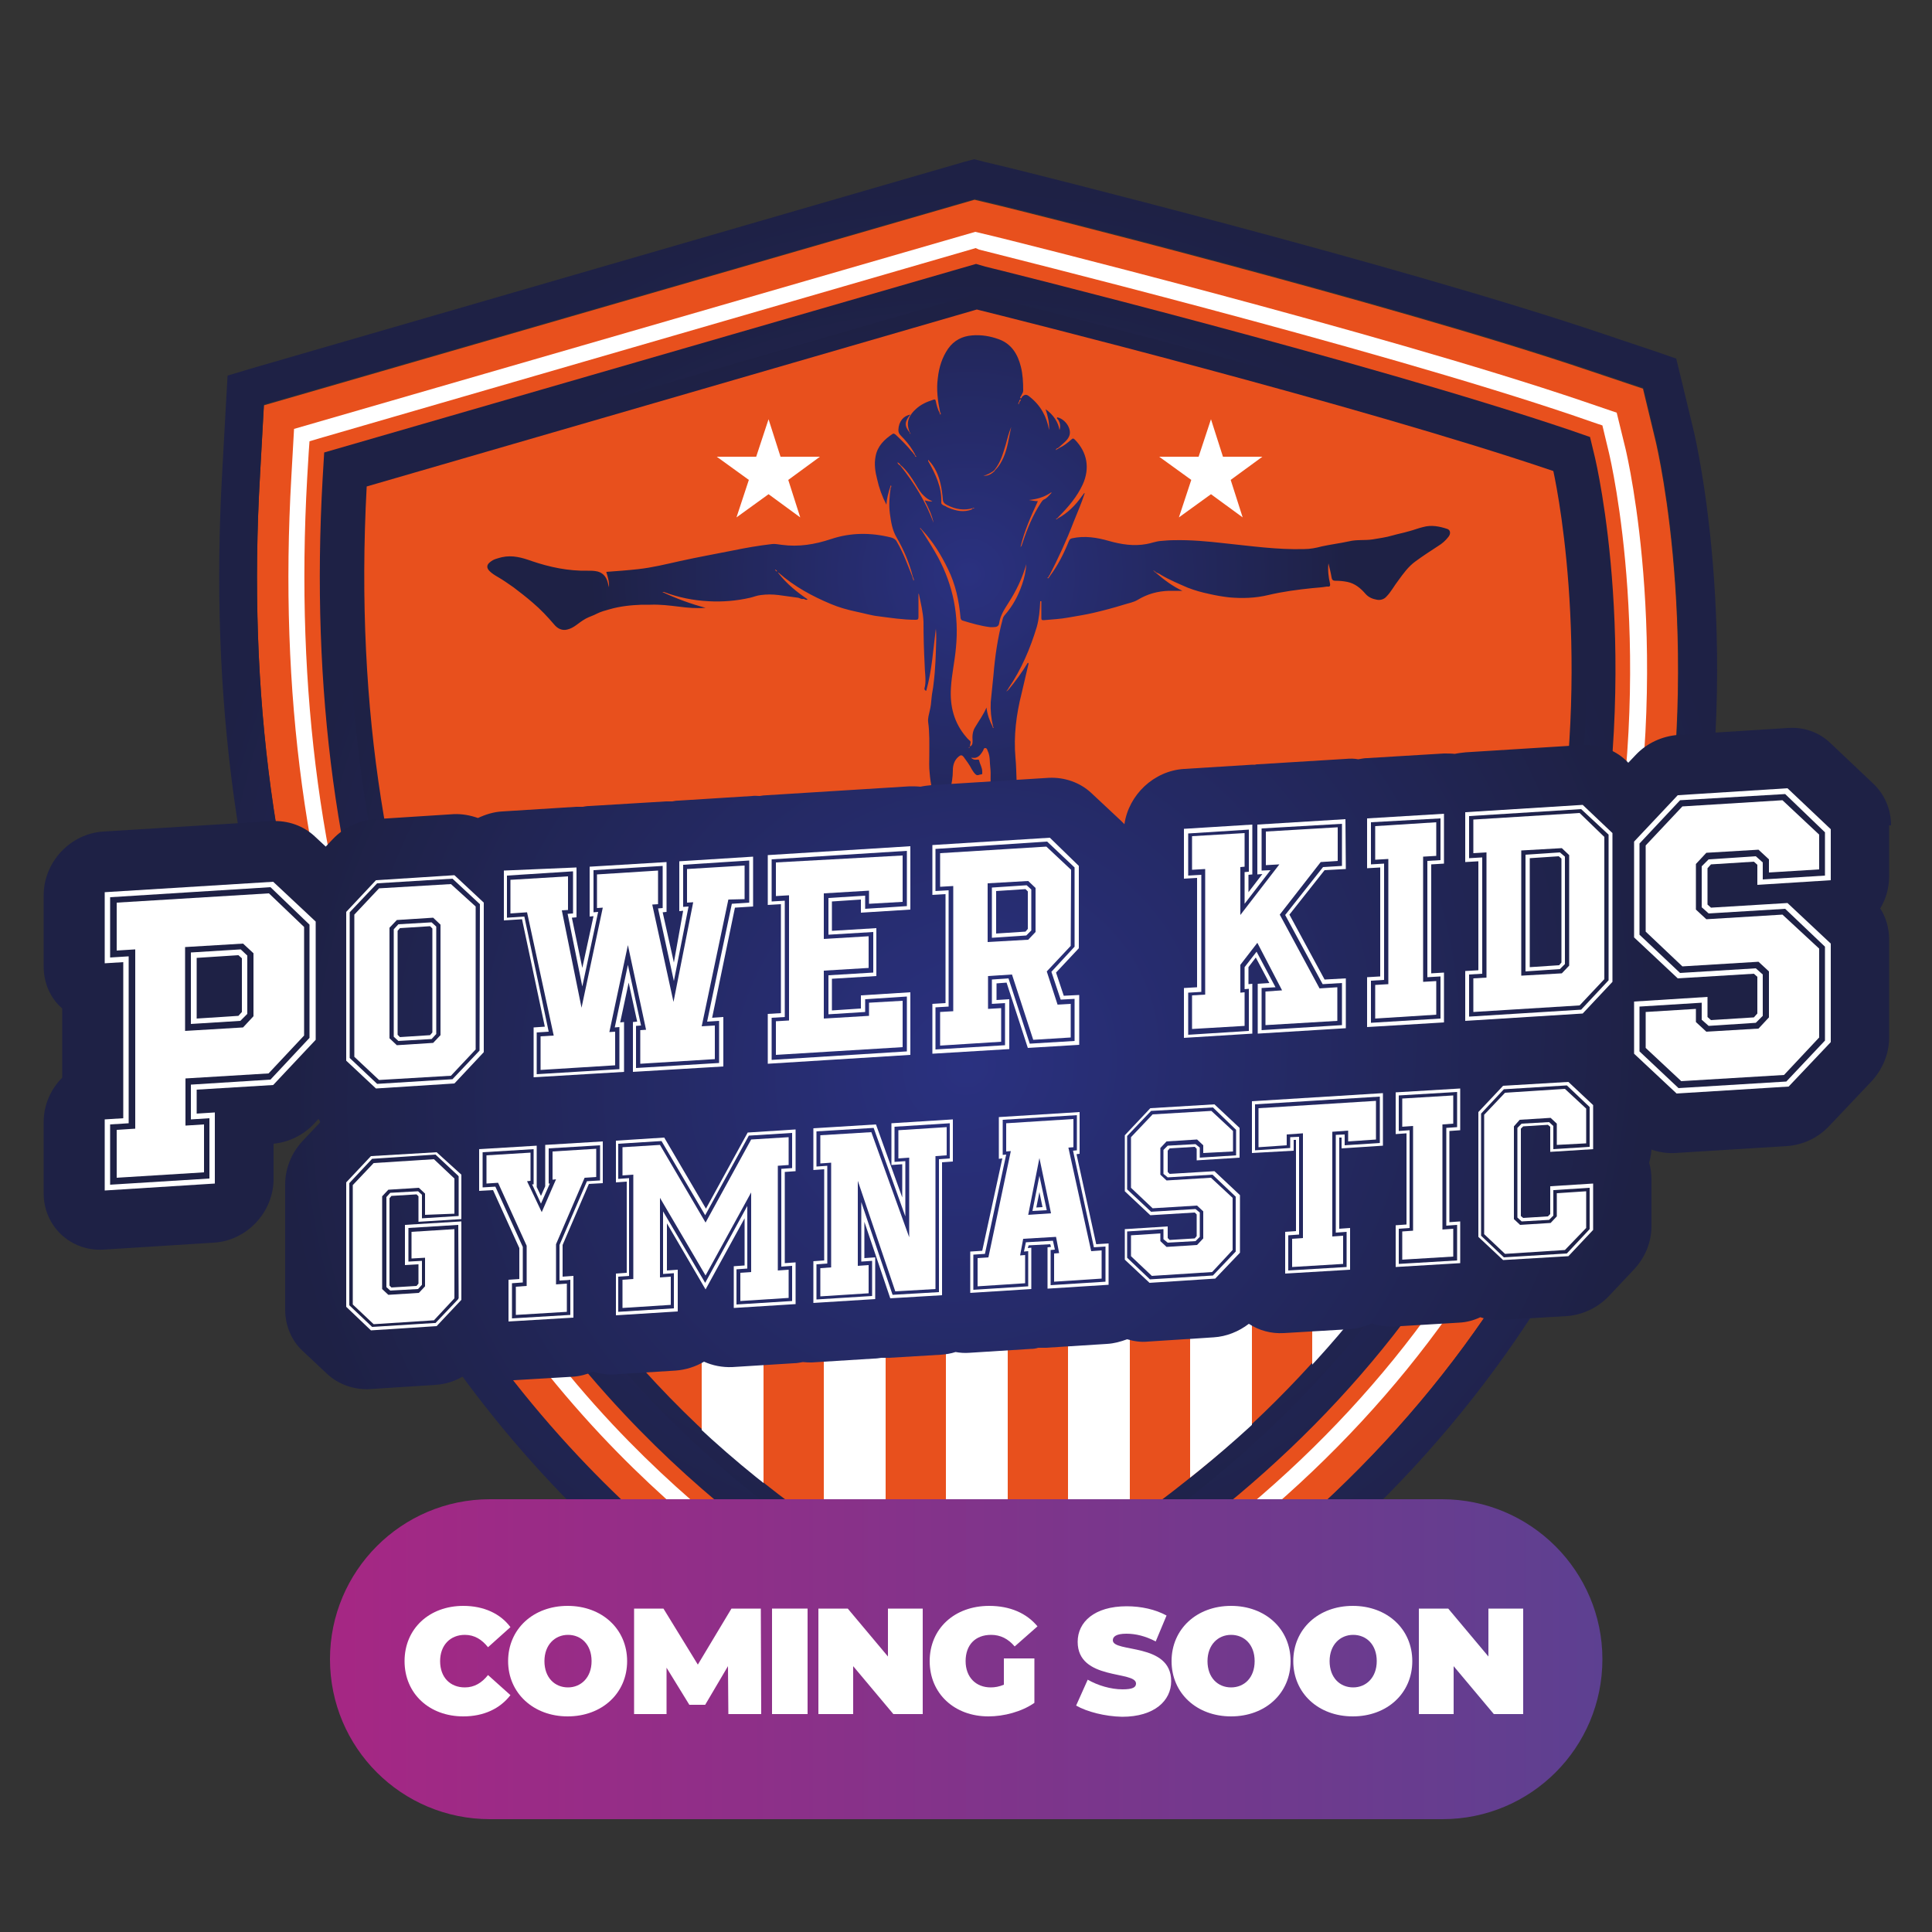 <?xml version="1.0" encoding="utf-8"?>
<!-- Generator: Adobe Illustrator 28.1.0, SVG Export Plug-In . SVG Version: 6.00 Build 0)  -->
<svg version="1.1" id="Layer_1" xmlns="http://www.w3.org/2000/svg" xmlns:xlink="http://www.w3.org/1999/xlink" x="0px" y="0px"
	 viewBox="0 0 500 500" style="enable-background:new 0 0 500 500;" xml:space="preserve">
<rect x="0" y="0" width="500" height="500" fill="#333333" stroke="none"/>
<style type="text/css">
	.st0{fill:#E8501D;}
	.st1{fill:url(#SVGID_1_);}
	.st2{fill:#FFFFFF;}
	.st3{fill:url(#SVGID_00000020357924268789420120000015805637201062212242_);}
	.st4{fill:url(#SVGID_00000161611980668559249320000008879893710535354046_);}
	.st5{clip-path:url(#SVGID_00000151511406748286585470000008014855129881391533_);}
	.st6{fill-rule:evenodd;clip-rule:evenodd;fill:url(#SVGID_00000170273353547671718320000014675343307858820774_);}
	.st7{fill:url(#SVGID_00000144316958700746498770000012259232633262206084_);}
	.st8{fill:url(#SVGID_00000063602376151425664570000014901457807418178472_);}
	.st9{fill:url(#SVGID_00000108274286667881110700000015470936559160143017_);}
	.st10{fill:url(#SVGID_00000069396643513170643630000003201096335145837957_);}
	.st11{clip-path:url(#SVGID_00000132067920809636974660000011942608496742323593_);}
	.st12{fill-rule:evenodd;clip-rule:evenodd;fill:url(#SVGID_00000059988036410698248150000015705250861890828969_);}
	.st13{fill:url(#SVGID_00000107552011818776304110000003499891697006408328_);}
	.st14{fill:url(#SVGID_00000012454457492653023670000010734124600432429742_);}
	.st15{fill:url(#SVGID_00000031206453428070263280000016475864253586178992_);}
</style>
<g>
	<g>
		<path class="st0" d="M245.3,443.8c-2-0.7-49.9-18.1-95.6-66.7c-26.7-28.4-47.3-61.8-61.3-99.1C71.1,231.9,64,179.8,67.3,123
			l1-18.1l183.9-53.2l6.7,1.6c1,0.2,99.9,24.8,152.9,42.8l13.4,4.5l3.3,13.7c0.5,2.2,13.1,55.8-0.6,122.7
			c-8.1,39.6-23.7,75.9-46.4,107.8c-28.2,39.7-67.2,72.5-115.9,97.6l-9.9,5.1L245.3,443.8z"/>
		<g>
			
				<radialGradient id="SVGID_1_" cx="250.559" cy="250.3" r="201.298" gradientTransform="matrix(1 0 0 -1 0 500)" gradientUnits="userSpaceOnUse">
				<stop  offset="0" style="stop-color:#2A3180"/>
				<stop  offset="1" style="stop-color:#1E2145"/>
			</radialGradient>
			<path class="st1" d="M252.3,51.5l6.7,1.6c1,0.2,99.9,24.8,152.9,42.8l13.4,4.5l3.3,13.7c0.5,2.2,13.1,55.8-0.6,122.7
				c-8.1,39.6-23.7,75.9-46.4,107.8c-28.2,39.7-67.2,72.5-115.9,97.6l-9.9,5.1l-10.5-3.7c-2-0.7-49.9-18.1-95.6-66.7
				c-26.7-28.4-47.3-61.8-61.3-99.1c-17.3-46.1-24.4-98.2-21.1-155l1-18.1L252.3,51.5 M252.1,41.2l-2.6,0.7L65.6,95.2l-6.7,2l-0.4,7
				l-1,18.1c-3.3,58.2,4,111.7,21.8,159.1c14.5,38.6,35.8,73.1,63.3,102.4c47.2,50.3,97.4,68.6,99.5,69.3l10.5,3.7l4,1.4l3.8-2
				l9.9-5.1c50.2-25.8,90.3-59.7,119.4-100.7c23.5-33.1,39.7-70.6,48.1-111.6c14.2-69.1,1.1-124.7,0.6-127l-3.3-13.7l-1.3-5.3
				l-5.2-1.8l-13.4-4.5c-53.7-18.2-152.8-42.8-153.7-43l-6.7-1.6L252.1,41.2L252.1,41.2z"/>
		</g>
	</g>
	<path class="st2" d="M248,436.1c-1.9-0.7-48.1-17.5-92.4-64.6c-25.9-27.6-46-60.1-59.6-96.4c-16.9-45-23.8-96-20.6-151.7l0.7-12.4
		l176.3-51l4.6,1.1c1,0.2,99.8,24.8,152.3,42.6l9.1,3.1l2.3,9.4c0.5,2.2,12.7,54-0.7,119.2c-7.9,38.5-23.1,73.7-45.1,104.8
		c-27.4,38.6-65.4,70.6-113,95.1l-6.7,3.5L248,436.1z"/>
	<g>
		
			<radialGradient id="SVGID_00000153695851339832230330000012106156143409080719_" cx="250.55" cy="251" r="176.361" gradientTransform="matrix(1 0 0 -1 0 500)" gradientUnits="userSpaceOnUse">
			<stop  offset="0" style="stop-color:#2A3180"/>
			<stop  offset="1" style="stop-color:#1E2145"/>
		</radialGradient>
		<path style="fill:url(#SVGID_00000153695851339832230330000012106156143409080719_);" d="M250.1,430.3
			c-1.9-0.7-46.6-16.9-89.9-63.1c-25.4-27-45-58.8-58.3-94.3c-16.6-44.2-23.4-94.4-20.3-149.2l0.5-8.1l170.5-49.4l3,0.7
			c1,0.2,99.2,24.6,151.8,42.4l5.9,2l1.5,6.1c0.5,2.1,12.4,52.7-0.7,116.5c-7.7,37.6-22.6,72.1-44.1,102.4
			c-26.8,37.8-64.1,69.2-110.8,93.2l-4.4,2.3L250.1,430.3z"/>
		<g>
			<path class="st0" d="M252.6,68.3L255,69c1,0.2,99.1,24.6,151.6,42.4l4.9,1.7l1.2,5c0.5,2.1,12.3,52.2-0.7,115.6
				c-7.7,37.4-22.4,71.6-43.8,101.7c-26.6,37.5-63.7,68.7-110.1,92.6l-3.6,1.9l-3.8-1.4c-1.9-0.7-46.2-16.8-89.2-62.6
				c-25.2-26.8-44.7-58.4-57.9-93.7c-16.5-43.9-23.2-93.9-20.1-148.4l0.4-6.7L252.6,68.3 M252.5,64.2l-1,0.3L82.8,113.4l-2.7,0.8
				l-0.2,2.8l-0.4,6.7c-3.1,55.1,3.7,105.6,20.4,150c13.4,35.8,33.2,67.8,58.7,95c43.7,46.5,88.8,62.9,90.7,63.6l3.8,1.4l1.6,0.6
				l1.5-0.8l3.6-1.9c47-24.2,84.5-55.7,111.5-93.8c21.7-30.6,36.6-65.3,44.4-103.2c13.2-64.3,1.2-115.2,0.7-117.4l-1.2-5l-0.5-2.1
				l-2.1-0.7l-4.9-1.7c-52.6-17.9-151-42.2-151.9-42.5l-2.4-0.6L252.5,64.2L252.5,64.2z"/>
		</g>
	</g>
	<g>
		<path class="st0" d="M93,124.4l159.8-46.3c0,0,97.7,24.1,150.8,42.2c0,0,47.7,197.7-149.7,299.3C253.9,419.6,79.7,357.7,93,124.4z
			"/>
		
			<radialGradient id="SVGID_00000004530638972530265080000016163424011807303856_" cx="250.39" cy="251.15" r="166.642" gradientTransform="matrix(1 0 0 -1 0 500)" gradientUnits="userSpaceOnUse">
			<stop  offset="0" style="stop-color:#2A3180"/>
			<stop  offset="1" style="stop-color:#1E2145"/>
		</radialGradient>
		<path style="fill:url(#SVGID_00000004530638972530265080000016163424011807303856_);" d="M254,421.7l-0.8-0.3
			c-0.4-0.2-44.5-16.2-86.2-60.6c-24.5-26.1-43.5-56.8-56.4-91.2c-16.1-43-22.7-91.9-19.7-145.4l0.1-1.4L252.7,76l0.5,0.1
			c1,0.2,98.4,24.4,151,42.2l1,0.4l0.3,1.1c0.1,0.5,11.9,50.6-0.8,112.4c-7.5,36.3-21.8,69.6-42.5,98.9
			c-25.9,36.6-62.1,66.9-107.4,90.3L254,421.7z M94.9,125.9C88.5,244.8,132,317.7,169.8,358c38,40.6,77.9,57.1,84,59.5
			c100.7-52.2,135.6-129.9,147.1-186s2.7-102.2,1.1-109.6C351.3,104.7,260.5,82,252.8,80.1L94.9,125.9z"/>
	</g>
	<g>
		<g>
			<defs>
				<path id="SVGID_00000062158107388193553300000006986945227508867747_" d="M92.9,121.9l159.8-46.3c0,0,97.7,24.1,150.8,42.2
					c0,0,47.7,197.7-149.7,299.3C253.9,417.2,79.7,355.2,92.9,121.9z"/>
			</defs>
			<clipPath id="SVGID_00000008134168855689809890000004289363133625797782_">
				<use xlink:href="#SVGID_00000062158107388193553300000006986945227508867747_"  style="overflow:visible;"/>
			</clipPath>
			<g style="clip-path:url(#SVGID_00000008134168855689809890000004289363133625797782_);">
				<rect x="117.6" y="228.9" class="st2" width="16" height="205"/>
				<rect x="149.2" y="217.2" class="st2" width="16" height="216.7"/>
				<rect x="181.6" y="217.2" class="st2" width="16" height="216.7"/>
				<rect x="213.2" y="217.2" class="st2" width="16" height="216.7"/>
				<rect x="244.8" y="217.2" class="st2" width="16" height="216.7"/>
				<rect x="276.4" y="217.2" class="st2" width="16" height="216.7"/>
				<rect x="308" y="217.2" class="st2" width="16" height="216.7"/>
				<rect x="339.6" y="217.2" class="st2" width="16" height="216.7"/>
				<rect x="371.2" y="217.2" class="st2" width="16" height="216.7"/>
			</g>
		</g>
	</g>
	<polygon class="st2" points="313.4,108.5 316.5,118.2 326.7,118.2 318.5,124.2 321.6,133.9 313.4,127.9 305.1,133.9 308.3,124.2 
		300,118.2 310.2,118.2 	"/>
	<polygon class="st2" points="198.9,108.5 202,118.2 212.2,118.2 204,124.2 207.1,133.9 198.9,127.9 190.6,133.9 193.8,124.2 
		185.5,118.2 195.7,118.2 	"/>
	
		<radialGradient id="SVGID_00000126281179013764834320000003268939168805015468_" cx="250.69" cy="351.44" r="98.133" gradientTransform="matrix(1 0 0 -1 0 500)" gradientUnits="userSpaceOnUse">
		<stop  offset="0" style="stop-color:#2A3180"/>
		<stop  offset="1" style="stop-color:#1E2145"/>
	</radialGradient>
	<path style="fill-rule:evenodd;clip-rule:evenodd;fill:url(#SVGID_00000126281179013764834320000003268939168805015468_);" d="
		M235.3,111.5c-0.9-2.4,0.1-4.2,1.8-5.7c1.2-1.1,2.7-1.8,4.3-2.3c0.5-0.2,0.7-0.2,0.8,0.4c0.2,1,0.5,2.1,1,3c0.1,0.1,0,0.4,0.2,0.4
		c0.1-0.2,0.1-0.4-0.1-0.6c-0.6-2.9-1-5.9-0.6-8.8c0.3-2.8,1.1-5.4,2.7-7.7c1.5-2.1,3.6-3.2,6.2-3.4c2.4-0.2,4.7,0.2,6.9,1
		c3.3,1.2,4.9,3.9,5.7,7.1c0.5,2,0.6,4.1,0.6,6.2c0,0.5-0.3,0.8-0.5,1.3c-0.1,0.2-0.4,0.4-0.2,0.7c0.3,0,0.3-0.2,0.4-0.4
		c0.7-0.7,1.2-0.7,2,0c2.8,2.2,4.4,5.1,5,8.6c0.1-1.8-0.3-3.6-0.9-5.4c2,1.4,3.3,3.4,3.6,5.4c0.3-1,0.2-1.7-0.3-2.6
		c-0.1-0.2-0.5-0.3-0.3-0.7l0,0c2,0.4,3.7,2.8,3.2,4.6c-0.3,1-1.1,1.7-1.9,2.4c-0.3,0.3-0.6,0.5-0.9,0.8c-0.1,0.1-0.2,0.1-0.3,0.2
		c-0.2,0-0.4,0.2-0.5,0.5c0.3-0.2,0.5-0.3,0.7-0.4c0.1-0.1,0.2-0.2,0.3-0.2c1.1-0.5,2.1-1.3,3-2.1c0.4-0.4,0.6-0.4,1,0
		c3.2,3.3,3.9,7.4,2,11.6c-1.5,3.2-3.7,5.8-6.2,8.3c-0.1,0.1-0.2,0.3-0.4,0.4c-0.1,0.1-0.1,0.1-0.2,0.2c-0.1,0-0.2,0-0.1,0.1
		c0,0,0.1,0,0.2,0c0.1-0.1,0.1-0.1,0.2-0.2c2.6-1.4,4.6-3.4,6.3-5.8c0.2-0.3,0.4-0.5,0.6-0.8c0,0,0.1,0,0.1,0.1
		c-0.8,2.5-1.9,5-2.9,7.5c-1.8,4.7-3.9,9.2-6.2,13.7c-0.2,0.1-0.2,0.2-0.2,0.4c-0.1,0.1-0.4,0.2-0.3,0.3c0.2,0.2,0.3-0.1,0.4-0.2
		c0.1-0.1,0.1-0.2,0.2-0.3c2.1-2.8,3.6-5.8,4.9-9c0.2-0.5,0.4-0.7,0.9-0.8c3.2-0.7,6.4-0.2,9.5,0.7c3.2,0.9,6.4,1.4,9.7,0.8
		c1.2-0.2,2.4-0.7,3.7-0.8c1.1-0.1,2.3-0.2,3.4-0.2c4.4-0.1,8.7,0.3,13.1,0.8c6.8,0.7,13.7,1.7,20.6,1.5c1.6,0,3.1-0.3,4.6-0.7
		c2.3-0.5,4.7-0.8,7-1.3c2-0.5,4.1-0.2,6.1-0.5c1.7-0.3,3.4-0.5,5.1-1c1.4-0.4,2.9-0.7,4.3-1.1c1.2-0.3,2.4-0.8,3.7-1.1
		c2.1-0.6,4.2-0.2,6.3,0.5c0.8,0.3,0.9,1.3,0.2,2.1c-0.7,0.9-1.6,1.7-2.6,2.3c-2,1.3-4,2.6-5.9,4c-1.8,1.3-3.1,3.1-4.4,4.9
		c-1.1,1.4-1.9,3-3.1,4.2c-0.6,0.7-1.6,1-2.5,0.8c-1.1-0.2-2.1-0.6-2.9-1.5c-1.2-1.4-2.7-2.7-4.7-3.1c-1-0.2-2-0.3-3.1-0.3
		c-0.7,0-0.9-0.3-1-0.9c-0.2-1.2-0.5-2.4-0.8-3.6c-0.2,1.7,0,3.5,0.4,5.2c0.2,1-0.4,0.8-0.8,0.8c-1.2,0.2-2.5,0.3-3.7,0.4
		c-3.9,0.4-7.7,0.9-11.5,1.8c-3.3,0.8-6.7,0.9-10.1,0.6c-1.7-0.2-3.5-0.5-5.2-0.9c-1.9-0.4-3.7-0.9-5.5-1.6c-2.3-1-4.7-2-6.9-3.3
		c-0.4-0.3-0.9-0.5-1.4-0.7c-0.1-0.2-0.2-0.3-0.4-0.2c0.1-0.2,0-0.2-0.1-0.2c0,0-0.1,0-0.1,0.1c0.1,0,0.2,0.1,0.3,0.1
		c0,0.2,0.2,0.2,0.3,0.3c2.1,1.8,4.3,3.5,6.9,4.7c-1.2,0-2.4,0-3.5,0c-2.9,0.1-5.5,0.8-8,2.3c-1.1,0.7-2.5,0.9-3.7,1.3
		c-2.6,0.8-5.2,1.5-7.8,2.1c-2.1,0.5-4.2,0.8-6.4,1.2c-2.1,0.4-4.3,0.5-6.5,0.7c-0.5,0-0.6-0.1-0.6-0.6c0-1.4,0-2.9,0-4.3
		c-0.2,0-0.2,0-0.3,0v0.1c-0.1,2.2-0.3,4.5-0.9,6.6c-1.7,5.6-4,11-7.3,15.8c-0.1,0.1-0.1,0.2-0.1,0.3c-0.2,0.1-0.3,0.2-0.2,0.4
		c-0.1-0.1-0.1-0.1-0.2,0v0.1c0.1,0,0.1-0.1,0.2-0.1c0.1-0.1,0.2-0.2,0.3-0.3c1.8-2.2,3.5-4.5,5-7c0.1,0.1,0.1,0.1,0.2,0.2
		c-0.6,2.6-1.2,5.1-1.8,7.7c-1.4,5.5-2.1,11.1-1.6,16.7c0.2,2,0.2,4,0.3,6.1c0,0.7,0.1,1.3,0.2,2c0.2,1.1-0.1,1.7-1.2,2.3
		c-0.2,0.1-0.2,0.3-0.2,0.5c-0.1,0.5-0.3,0.9-0.4,1.4c-0.1,0.7-0.5,0.7-1,0.6c-2.7-0.6-3.6-2.5-4-4.9c-0.3-1.8,0-3.6-0.2-5.3
		c-0.2-1.5,0-3.1-0.7-4.5c-0.1-0.3-0.2-0.7-0.6-0.7c-0.5,0-0.4,0.4-0.6,0.7c-0.5,0.8-0.9,1.5-1.9,1.8c-0.4,0.1-0.8,0-1.2,0
		c0.4,0.4,0.9,0.6,1.5,0.5c0.3,0,0.5-0.1,0.6,0.2c0.2,1,0.8,1.8,0.8,2.9c0,0.3,0.1,0.7-0.2,0.7c-0.5,0-0.9,0.4-1.4,0.1
		c-0.5-0.4-0.8-0.9-1.1-1.4c-0.6-1.2-1.4-2.2-2.1-3.2c-0.5-0.6-0.8-0.5-1.3-0.1c-1.1,0.9-1.5,2.2-1.5,3.5c0,1.8-0.3,3.5-0.7,5.2
		c-0.3,1.2,0,2.4,0.2,3.6c0.1,0.8,0.3,1.8-0.6,2.2c-0.7,0.3-1.4-0.4-1.7-1c-1.1-1.6-2.1-3.2-2.6-5.2c-0.3-1.3-0.5-2.7-0.6-4
		c-0.2-1.6-0.1-3.1-0.1-4.7c0-2.9,0.1-5.8-0.3-8.6c-0.1-0.9,0.2-1.9,0.4-2.8c0.3-1.2,0.4-2.3,0.5-3.5s0.4-2.3,0.5-3.5
		c0.5-3.9,0.6-7.8,0.7-11.7c0-0.9,0-1.7-0.1-2.6c-0.7,5.4-1,10.8-2.5,16.1c-0.8-0.3-0.3-1-0.3-1.3c0.3-1.8-0.1-3.7-0.1-5.5
		c-0.2-3.7-0.3-7.4-0.3-11.1c-0.1-2.4-0.7-4.8-1.2-7.2c0,0-0.1-0.1-0.1,0c0,2,0,4,0,6c0,0.6-0.2,0.7-0.8,0.7c-3.2,0-6.4-0.5-9.5-0.9
		c-1.9-0.2-3.8-0.8-5.8-1.2c-2.3-0.5-4.5-1.1-6.6-2c-4.8-2-9.4-4.5-13.4-8c-0.1,0-0.2-0.1-0.2-0.1c-0.1,0.1,0,0.2,0.1,0.2
		c2.1,2.7,4.7,4.8,7.5,6.7c-0.4,0.4-0.8-0.2-1.2-0.1c-0.4,0.1-0.8-0.2-1.2-0.3c-1.7-0.2-3.4-0.5-5.1-0.7c-1.6-0.2-3.1-0.2-4.6,0
		c-1,0.1-1.9,0.5-2.8,0.7c-3.5,0.8-7.1,1.1-10.7,0.9c-4-0.2-7.9-1-11.6-2.4c-0.1,0-0.2,0-0.4,0c3.6,1.7,7.4,3.1,11.2,4.1
		c-2.3,0.2-4.6,0-6.9-0.3c-2.5-0.3-4.9-0.6-7.4-0.5c-0.7,0-1.5,0-2.2,0c-2.8,0.1-5.7,0.4-8.4,1.2c-1.1,0.3-2.2,0.6-3.2,1.1
		c-0.9,0.5-2,0.8-2.9,1.3s-1.7,1.1-2.5,1.7c-0.7,0.5-1.4,0.9-2.2,1.1c-1.4,0.4-2.6-0.2-3.5-1.3c-1.7-2-3.5-3.9-5.5-5.6
		c-1.6-1.4-3.3-2.7-5-4c-1.3-0.9-2.7-1.9-4.1-2.7c-0.7-0.4-1.5-0.9-2.1-1.5c-0.8-0.8-0.8-1.6,0.1-2.3c0.9-0.8,2-1,3.1-1.3
		c2.7-0.6,5.2,0.1,7.7,1c4.7,1.6,9.5,2.6,14.5,2.5c0.7,0,1.4,0,2,0.1c1.7,0.2,2.8,1.3,3.2,3c0.1,0.4,0.2,0.8,0.3,1.2
		c0.1-1.4-0.3-2.7-0.7-4c2.8-0.2,5.5-0.4,8.2-0.7c3.7-0.4,7.3-1.3,10.9-2.1c4.5-1,9-1.8,13.5-2.7c3.4-0.7,6.8-1.3,10.3-1.7
		c0.8-0.1,1.6,0.1,2.5,0.2c4.4,0.6,8.6-0.1,12.8-1.5c5.1-1.7,10.3-1.7,15.5-0.4c0.7,0.2,1.2,0.5,1.5,1.1c1.7,2.9,2.8,6,4,9
		c0.1,0.2,0,0.4,0.2,0.6c0,0.2,0.1,0.3,0.1,0.5c0.2-0.3,0.1-0.5,0-0.6c-0.1-0.2-0.1-0.4-0.2-0.6c-0.9-3.5-2.3-6.8-4.1-9.9
		c-1.2-2-1.5-4.1-1.8-6.3s-0.1-4.5,0.2-6.7c0.2-0.2,0.2-0.3,0.1-0.6c-0.2,0.1-0.1,0.3-0.2,0.4c-0.5,1.5-0.9,3-1,4.6
		c-1.1-2.1-1.9-4.3-2.4-6.6c-0.5-1.9-0.8-3.9-0.4-5.9c0.5-2.7,2.3-4.4,4.4-5.8c0.3-0.2,0.5,0,0.8,0.2c1.5,1.4,2.9,2.8,4.2,4.4
		c0.1,0.1,0.2,0.2,0.3,0.3c0,0.1,0.1,0.2,0.1,0.2c0.1,0.1,0.2,0.2,0.3,0.3c0,0.1,0.1,0.2,0.1,0.3c0.1,0.1,0.1,0.3,0.3,0.2
		c0.1-0.1,0-0.2-0.2-0.3c0-0.1-0.1-0.2-0.1-0.3c0-0.1-0.1-0.3-0.2-0.3c0-0.1-0.1-0.2-0.1-0.3c-0.1-0.1-0.2-0.2-0.2-0.3
		c-0.9-1.5-2-2.8-3.2-4c-0.5-0.5-0.6-0.9-0.6-1.5c0.1-2.1,1.3-3.6,3.1-3.9c-1.5,1.8-1.6,2.9-0.2,4.6c0,0.1,0.1,0.3,0.2,0.1
		c-0.1,0.1-0.2,0.1-0.1,0.2l0.1,0.1c0.1-0.1,0-0.2-0.1-0.3C235.4,111.7,235.3,111.6,235.3,111.5z M250.9,193.6
		c-0.1,0-0.1-0.1-0.2-0.1c0,0,0,0.1-0.1,0.1C250.8,193.6,250.8,193.6,250.9,193.6c0-0.1,0-0.2,0-0.3c0,0-0.1,0-0.1,0.1
		C250.8,193.5,250.9,193.6,250.9,193.6z M257.4,121.6c-0.1,0.1-0.2,0.2-0.3,0.3c-0.8,0.5-1.5,1-2.6,1.2c1,0.1,1.8-0.2,2.8-1.1
		c0.1-0.1,0.2-0.2,0.2-0.3c0.1-0.1,0.1-0.1,0.2-0.2c0.9-0.9,1.5-2,2-3.1c1.1-2.5,1.4-5.3,2-7.9c-0.6,1.4-1,3-1.4,4.5
		C259.6,117.3,259,119.6,257.4,121.6C257.5,121.5,257.4,121.5,257.4,121.6z M238.3,136.8c0-0.1-0.1-0.2-0.1-0.2
		c-0.1,0.1-0.1,0.2,0,0.3s0.2,0.2,0.3,0.3c1.5,2.4,3,4.7,4.3,7.1c3.9,7.3,5.4,15,4.6,23.3c-0.3,3.5-1.1,6.9-1.3,10.4
		c-0.3,4.8,0.8,9.1,4,12.8c0.3,0.4,0.7,0.7,1,1c0.3,0.4-0.2,0.9,0,1.4c0.6-0.4,0.6-0.9,0.6-1.5c-0.1-1.2,0-2.4,0.6-3.4
		c1-1.7,2.2-3.3,3-5.2c0.2,1.8,0.8,3.4,1.6,5c0,0.1,0,0.3,0.2,0.3c0.1,0,0-0.2-0.1-0.4c-0.5-2.1-0.7-4.2-0.6-6.3
		c0.2-2.3,0.5-4.6,0.7-6.9c0.4-4.9,1.1-9.8,2.4-14.6c0.1-0.4,0.3-0.8,0.6-1.1c2-2.3,3.4-4.9,4.4-7.8c0.6-1.7,1-3.5,1.1-5.3
		c-1,3.6-2.6,6.9-4.6,10c-1,1.6-2.1,3.2-2.4,5.2c-0.1,0.9-0.7,1.1-1.5,1.1c-0.3,0-0.6,0-0.9,0c-2.4-0.3-4.8-1-7.1-1.7
		c-0.3-0.1-0.4-0.3-0.5-0.6c-0.4-4.5-1.3-8.8-3.3-12.8c-1.8-3.7-3.9-7.1-6.7-10.1C238.5,137,238.4,136.9,238.3,136.8z M264,103.8
		c0.1-0.1,0.3-0.3,0.1-0.4c-0.1-0.1-0.2,0.2-0.3,0.3c0,0.1-0.1,0.3-0.1,0.4c-0.2,0.1-0.2,0.3-0.1,0.6c0.1-0.2,0.1-0.4,0.2-0.5
		C263.9,104,263.9,103.9,264,103.8z M200.8,147.5c0-0.1-0.1-0.1-0.2-0.1v0.1C200.6,147.6,200.7,147.6,200.8,147.5
		c-0.2,0.2,0.1,0.3,0.2,0.4c0,0,0.1,0,0.1-0.1C201.1,147.7,200.9,147.6,200.8,147.5z M232.2,119.7L232.2,119.7L232.2,119.7
		c0.2,0.3,0.4,0.6,0.8,0.8c3.6,4.5,6.6,9.4,8.6,14.8c-0.4-2-1.3-3.9-2.3-5.8c0.7,0.1,1.3,0.4,2,0.2c-0.9-0.3-1.6-0.8-2.2-1.4
		c-0.9-0.8-1.5-1.9-2.1-2.9c-1.1-1.8-2.3-3.7-4-5.1C232.9,120.1,232.6,119.7,232.2,119.7z M240.4,119.2c0-0.1-0.1-0.2-0.2-0.1
		c0,0,0,0.1,0,0.2c1.9,3.4,3.6,6.8,3.4,10.8c0,0.4,0.3,0.5,0.6,0.7c0.3,0.1,0.6,0.2,0.8,0.4c1.8,0.8,3.7,1.4,5.7,0.9
		c0.7-0.2,0.8-0.2,1.1-0.6c0.1,0.2,0.2,0.1,0.3,0c0,0,0-0.1,0.1-0.1c-0.2,0-0.3,0-0.4,0.1c-2.3,0.7-4.6,0.3-6.7-0.8
		c-0.6-0.3-1.1-0.7-1.1-1.5c-0.1-1.3-0.3-2.7-0.6-4C242.9,123,242,120.9,240.4,119.2z M271.8,127.6c-1.7,1.1-3.5,1.6-5.5,1.8
		c0.7,0.1,1.4,0.3,2.3,0.3c-1.8,3.9-3.5,7.7-4.5,11.9c0.2-0.2,0.2-0.3,0.3-0.4c0.1-0.3,0.2-0.6,0.3-0.9c1.2-3.6,2.6-7,4.7-10.2
		c0.2-0.3,0.4-0.6,0.7-0.8c0.8-0.3,1.3-1,1.9-1.6c0.1-0.1,0.2-0.2,0-0.3C271.9,127.5,271.9,127.6,271.8,127.6z"/>
	<g>
		
			<radialGradient id="SVGID_00000017513231440093968940000010759006176163188111_" cx="250.35" cy="191.265" r="177.064" gradientTransform="matrix(1 -6.180000e-02 0 -1 0 482.671)" gradientUnits="userSpaceOnUse">
			<stop  offset="0" style="stop-color:#2A3180"/>
			<stop  offset="1" style="stop-color:#1E2145"/>
		</radialGradient>
		<path style="fill:url(#SVGID_00000017513231440093968940000010759006176163188111_);" d="M489.4,213.6c0-4.1-1.6-7.9-4.5-10.7
			l-11.2-10.6c-2.9-2.8-6.9-4.2-11-3.9l-28.4,1.8c-4.1,0.3-8.1,2.1-11,5.2l-1.9,2l-0.7-0.7c-2.9-2.7-6.9-4.1-11-3.9l-30.4,1.9
			c-0.9,0.1-1.9,0.2-2.8,0.4c-0.9-0.1-1.8-0.1-2.8-0.1l-19.9,1.2c-0.8,0-1.6,0.2-2.3,0.3c-1-0.2-2.1-0.2-3.2-0.1l-22.8,1.4
			c-0.2,0-0.4,0-0.7,0.1c-0.2,0-0.4,0-0.7,0l-17.7,1.1c-7.8,0.5-14.3,6.7-15.4,14.3c-0.3-0.3-0.6-0.6-0.9-0.9l-7.7-7.2
			c-2.9-2.7-6.9-4.1-11-3.9l-30.4,1.9c-0.9,0.1-1.9,0.2-2.8,0.4c-0.9-0.1-1.8-0.1-2.8-0.1l-36.9,2.3c-0.6,0-1.3,0.1-1.9,0.2
			c-0.6,0-1.3-0.1-1.9,0l-19.1,1.2c-0.6,0-1.1,0.1-1.6,0.2c-0.5,0-1.1,0-1.6,0l-19.9,1.2c-0.6,0-1.1,0.1-1.7,0.2c-0.6,0-1.1,0-1.7,0
			L130,210c-2.2,0.1-4.4,0.8-6.3,1.7c-2-0.7-4.1-1.1-6.3-1L97.1,212c-4.1,0.3-8.1,2.1-11,5.2l-1.8,1.9l-2.9-2.7
			c-2.9-2.7-6.9-4.1-11-3.9l-43.6,2.7c-8.6,0.5-15.5,7.9-15.5,16.5v18.4c0,4.4,1.8,8.3,4.8,10.9v17.9c-3,3-4.8,7.1-4.8,11.5v18.4
			c0,8.6,7,15.1,15.5,14.6l28.5-1.8c8.6-0.5,15.5-7.9,15.5-16.5V296c3.9-0.4,7.7-2.2,10.5-5.2l1.1-1.2l0.7,0.6l-4.8,5.1
			c-2.9,3.1-4.5,7.1-4.5,11.3v32.3c0,4.1,1.6,8,4.5,10.7l6.4,6c2.9,2.7,6.9,4.1,11,3.9l17-1.1c3.4-0.2,6.6-1.5,9.3-3.7
			c2.6,1.8,5.8,2.8,9.3,2.6l16.8-1c1.9-0.1,3.7-0.6,5.4-1.3c1.7,0.5,3.5,0.8,5.4,0.7l16-1c2.6-0.2,5.1-1,7.3-2.3
			c2.2,1,4.7,1.5,7.3,1.4l16-1c0.8,0,1.6-0.2,2.3-0.3c0.8,0.1,1.5,0.1,2.3,0.1l16-1c0.7,0,1.3-0.1,2-0.2c0.6,0,1.3,0,2,0l13.4-0.8
			c1.3-0.1,2.6-0.3,3.8-0.7c1.1,0.2,2.3,0.3,3.6,0.2l15.8-1c0.7,0,1.4-0.1,2-0.3c0.7,0,1.3,0,2,0l15.8-1c1.8-0.1,3.6-0.6,5.2-1.2
			c1.7,0.5,3.5,0.8,5.4,0.6l17-1.1c3.3-0.2,6.5-1.5,9.1-3.5c2.6,1.7,5.7,2.6,9.1,2.4l16.8-1c2.1-0.1,4.1-0.7,5.9-1.5
			c1.8,0.6,3.8,0.9,5.9,0.8l16.7-1c2-0.1,3.8-0.6,5.5-1.4c1.8,0.6,3.6,0.8,5.5,0.7l16.9-1c4.1-0.3,8.1-2.2,11-5.3l6.4-6.8
			c2.9-3.1,4.5-7.1,4.5-11.2v-12c0-1.5-0.2-3-0.6-4.4c0.3-1.1,0.5-2.2,0.6-3.4c1.9,0.7,4,1,6.1,0.9l29-1.8c4.1-0.3,8-2.1,10.9-5.2
			l10.9-11.5c2.9-3.1,4.6-7.2,4.6-11.3v-25.5c0-2.9-0.8-5.7-2.3-8c1.5-2.5,2.3-5.3,2.3-8.3v-13.2H489.4z"/>
		<g>
			<g>
				<path class="st2" d="M119.4,304L119.4,304v0.1v11.4l-11.1,0.7v-6.6l-0.5-0.5l-6.5,0.4l-0.5,0.6v22.6l0.5,0.5l6.5-0.4l0.5-0.6v-5
					l-3.5,0.2V317l14.6-0.9v20.2v0.1l-6.4,6.8l-17,1.1l-6.4-6.1V306l6.4-6.8l17-1L119.4,304z M96.3,299.9l-5.9,6.3v31.6l5.9,5.6h0.1
					l15.9-1h0.4l5.9-6.2v-0.1l0.1-0.1l-0.1-19l-12.9,0.8v8.7l3.5-0.2v6.2l-1,1.1L101,334l-1-0.9v-23.3l1-1.1l7.2-0.4l1,0.9v6.1
					l9.5-0.6v-10.3h-0.1v-0.1l-5.9-5.5L96.3,299.9z M110,314.4v-5.5l-1.6-1.5l-7.9,0.5l-1.6,1.7v24l1.6,1.5l7.9-0.5l1.6-1.7v-7.4
					l-3.5,0.2v-6.9l11.1-0.7v17.8v0.1l-5.3,5.7h-0.1l-15.5,1l-5.4-5.1v-30.9l5.4-5.7l15.6-1l5.3,5v0.1v9L110,314.4z"/>
				<path class="st2" d="M156,295.4v10.8l-3.6,0.2l-6.8,15.8v8.2l2.8-0.2V341l-16.8,1v-10.8l2.8-0.2v-8l-6.8-15l-3.6,0.2v-10.8
					l14.9-0.9v10.7l1.1,2.3l1.1-2.5v-10.7L156,295.4z M141.9,306.3h0.4l-2.3,5.2l-2.3-5h0.4v-9.1l-13.2,0.8v9.1l3.3-0.2l7.1,15.6
					v9.2l-2.8,0.2v9.1l15.1-0.9v-9.1l-0.9,0.1l-1.9,0.1v-9.2l7.1-16.5l3.4-0.2v-9.1l-13.3,0.8v9.1H141.9z M154.3,297.3v7.3l-3,0.2
					l-7.4,17.2v10.4l2.8-0.2v7.3l-13.2,0.8V333l2.8-0.2v-10.4l-7.4-16.3l-3,0.2V299l11.4-0.7v7.3l-0.9,0.1l3.8,8l3.7-8.5l-0.9,0.1
					V298L154.3,297.3z"/>
				<path class="st2" d="M205.9,292.3v10.8l-2.8,0.2v23.6l2.8-0.2v10.8l-16,1v-10.8l2.8-0.2v-12.2l-10.1,18.4l-10-17.1v12.2l2.8-0.2
					v10.8l-16,1v-10.8l2.8-0.2v-23.6l-2.8,0.2v-10.8l12.5-0.8l10.8,18.4l10.8-19.7L205.9,292.3z M205,293.2l-11.2,0.7l-11.3,20.6
					l-11.3-19.2L160,296v9.1l2.8-0.2v25.3l-2.8,0.2v9.1l14.4-0.9v-9.1l-2.8,0.2v-16.2l10.9,18.5l10.9-19.9v16.2l-2.8,0.2v9.1
					l14.4-0.9v-9.1l-2.8,0.2v-25.3l2.8-0.2L205,293.2L205,293.2z M204.1,301.5l-2.8,0.2v27.1l2.8-0.2v7.3l-12.5,0.8v-7.3l2.8-0.2
					v-20.6c0,0,0,0-11.8,21.5L170.8,310v20.6l2.8-0.2v7.3l-12.5,0.8v-7.3l2.8-0.2v-27l-2.8,0.2v-7.3l9.7-0.6l11.8,20.1l11.8-21.5
					l9.7-0.6V301.5z"/>
				<path class="st2" d="M246.6,300.6l-2.8,0.2v34.4l-13.4,0.8l-6.7-19.8v9.4l2.8-0.2v10.8l-16,1v-10.8l2.8-0.2v-23.6l-2.8,0.2V292
					l16.2-1l6.8,18.9v-8.6l-2.8,0.2v-10.8l15.9-1V300.6z M231.5,291.6v9.1l2.8-0.2v14.3l-8.2-22.9l-14.8,0.9v9.1l2.8-0.2V327
					l-2.8,0.2v9.1l14.4-0.9v-9.1l-2.8,0.2v-15.4l8.1,24l12-0.7V300l2.8-0.2v-9.1L231.5,291.6z M244.9,299l-2.8,0.2v34.4l-10.4,0.6
					l-9.7-28.6v22l2.8-0.2v7.3l-12.5,0.8v-7.3l2.8-0.2v-27.1l-2.8,0.2v-7.3l13.2-0.8l9.8,27.2v-20.6l-2.8,0.2v-7.3l12.5-0.8v7.3
					H244.9z"/>
				<path class="st2" d="M279.4,287.8v10.8l-0.8,0.1l5.1,23.3l3.2-0.2v10.7l-15.8,1v-10.7l0.9-0.1l-0.2-0.7l-5.6,0.3L266,323
					l0.9-0.1v10.7l-15.8,1v-10.7l3.1-0.2l5.2-23.9l-0.9,0.1v-10.8L279.4,287.8z M259.4,298.9l1-0.1l-5.5,25.7l-3,0.2v9.1l14.2-0.9
					v-9.1l-1.1,0.1l0.5-2.4l7-0.4l0.5,2.3l-1.1,0.1v9.1l14.2-0.9v-9.1l-3,0.2l-5.4-25l1-0.1v-9.1l-19.2,1.2v9.1H259.4z M285.1,323.6
					v7.3l-12.3,0.8v-7.3l1.3-0.1l-0.8-4.2l-8.5,0.5l-0.8,4.3l1.3-0.1v7.3l-12.3,0.8v-7.3l2.8-0.2l5.8-27.5l-1.2,0.1v-7.3l17.4-1.1
					v7.3l-1.3,0.1l5.9,26.8L285.1,323.6z M272,314l-3-14.3l-2.9,14.7L272,314z M269,304.3l1.9,8.9l-3.7,0.2L269,304.3z M269.8,312.4
					l-0.8-3.9l-0.8,4L269.8,312.4z"/>
				<path class="st2" d="M320.8,291.9v7.7l-11.1,0.7v-3l-0.5-0.5l-6.5,0.4l-0.5,0.6v5.5l0.5,0.5l11.6-0.7l6.6,6.2v14.9l-6.4,6.7
					l-17,1.1l-6.4-6v-7.9l11.1-0.7v3l0.5,0.5l6.5-0.4l0.5-0.6v-5.6l-0.5-0.5l-11.5,0.7l-6.6-6.2v-14.5l6.6-7l16.6-1L320.8,291.9z
					 M297.9,287.5l-6.2,6.5v13.8l6.2,5.8l11.5-0.7l1.1,0.9v6.3l-1.1,1.1l-7.2,0.4l-1.1-0.9v-2.6l-9.4,0.6v6.8l5.9,5.6l16.3-1
					l5.9-6.2v-14.2l-6-5.7l-11.6,0.7l-1.1-0.9v-6.2l1.1-1.1l7.2-0.4l1.1,0.9v2.6l9.4-0.6v-6.6l-6-5.8L297.9,287.5z M311.4,298.4v-2
					l-1.6-1.5l-7.9,0.5l-1.6,1.7v6.9l1.6,1.5l11.5-0.7l5.6,5.2v13.5l-5.3,5.7l-15.6,1l-5.4-5.1v-5.4l7.6-0.5v2l1.6,1.5l7.9-0.5
					l1.6-1.7v-7l-1.6-1.5l-11.5,0.7l-5.6-5.3v-13.1l5.6-5.9l15.2-0.9l5.6,5.2v5.3L311.4,298.4z"/>
				<path class="st2" d="M357.9,282.9v13.6l-10.7,0.7v-2.8h-0.6V318l2.8-0.2v10.8l-16.8,1v-10.8l2.8-0.2V295h-0.6v2.8l-10.8,0.6V285
					L357.9,282.9z M324.8,297.7l9.1-0.6v-2.8l2.3-0.1v25.3l-2.8,0.2v9.1l15.1-0.9v-9.1l-2.8,0.2v-25.3l2.3-0.1v2.8l9.1-0.6v-12
					l-32.3,2L324.8,297.7L324.8,297.7z M356.2,294.9l-7.3,0.5v-2.8l-4.1,0.3V320l2.8-0.2v7.3l-13.2,0.8v-7.3l2.8-0.2v-27.1l-4.2,0.3
					v2.8l-7.3,0.5v-10.1l30.4-1.9v10H356.2z"/>
				<path class="st2" d="M377.9,281.7v10.8l-2.8,0.2v23.6l2.8-0.2v10.8l-16.7,1v-10.8l2.8-0.2v-23.6l-2.8,0.2v-10.8L377.9,281.7z
					 M362,292.7l2.8-0.2v25.3L362,318v9.1l15.1-0.9V317l-2.8,0.2v-25.3l2.8-0.2v-9.1l-15.1,0.9V292.7z M373.3,291l2.8-0.2v-7.3
					l-13.2,0.8v7.3l2.8-0.2v27.1l-2.8,0.2v7.3l13.2-0.8V318l-2.8,0.2V291z"/>
				<path class="st2" d="M412.3,286v11.4l-11.1,0.7v-6.5l-0.6-0.5l-6.4,0.4l-0.6,0.6v22.6l0.6,0.5l6.4-0.4l0.6-0.6V307l11.1-0.7v12
					l-6.4,6.8l-16.9,1l-6.4-6v-32.3l6.4-6.8l16.9-1L412.3,286z M389.2,281.9l-5.9,6.3v31.6l5.9,5.6l16.3-1l5.9-6.3v-10.7L402,308
					v6.6l-1.1,1.1l-7.1,0.4l-1.1-1v-23.2l1.1-1.1l7.1-0.4l1.1,1v6l9.4-0.6v-10.3l-5.9-5.6L389.2,281.9z M402.9,296.3v-5.5l-1.6-1.5
					l-8,0.5l-1.5,1.7v24l1.6,1.5l7.9-0.5l1.6-1.7v-6l7.6-0.5v9.5l-5.5,5.7l-15.5,1l-5.4-5.1v-30.9l5.4-5.7l15.5-1l5.5,5.1v9
					L402.9,296.3z"/>
			</g>
			<path class="st2" d="M81.7,238.5v30.6l-11,11.7L50.9,282v6.2l4.7-0.3v18.4l-28.5,1.8v-18.4l4.8-0.3V249l-4.8,0.3v-18.4l43.6-2.7
				L81.7,238.5z M28.5,232.2v15.6l4.8-0.3v43.2l-4.8,0.3v15.6l25.7-1.6v-15.6l-4.8,0.3v-9l20.6-1.3l10.1-10.8v-29.3L70,229.6
				L28.5,232.2z M78.7,239.9V268l-9.2,9.8L48,279.1v12.2l4.8-0.3v12.4l-22.6,1.4v-12.4l4.8-0.3v-46.4l-4.8,0.3v-12.4l39.4-2.4
				L78.7,239.9z M47.9,266.8l15-0.9l2.7-2.9v-16.3l-2.7-2.5l-15,0.9C47.9,245.1,47.9,266.8,47.9,266.8z M49.4,246.5l12.9-0.8
				l1.7,1.6v15.1l-1.8,1.8L49.4,265V246.5z M50.9,263.6l10.8-0.7l0.9-1V248l-0.9-0.8l-10.8,0.7V263.6z"/>
			<path class="st2" d="M125.2,272.3l-7.6,8.1l-20.3,1.3l-7.7-7.2V236l7.7-8.2l20.3-1.3l7.6,7.1
				C125.2,233.6,125.2,272.3,125.2,272.3z M124.2,234l-7.1-6.6l-19.5,1.2l-7.1,7.5v37.7l7.1,6.7h0.1l19.4-1.2l7-7.4L124.2,234z
				 M123.1,234.6v37l-6.4,6.8l-18.6,1.1l-6.4-6v-36.8l6.4-6.8l18.6-1.1L123.1,234.6z M114,239.3l-1.9-1.8l-9.4,0.6l-1.9,2v28.6
				l1.9,1.8l9.4-0.6l1.9-2V239.3z M111.7,238.7l1.2,1.1v27.8l-1.2,1.3l-8.6,0.5l-1.2-1.1v-27.8l1.2-1.3L111.7,238.7z M111.9,240.3
				l-0.6-0.6l-7.8,0.5l-0.6,0.7v26.9l0.6,0.6l7.8-0.5l0.6-0.7V240.3z"/>
			<path class="st2" d="M149.2,224.5v12.9l-1.2,0.1l2.7,13l2.9-13.4l-1,0.1v-12.9l19.9-1.2V236l-1,0.1l2.9,13l2.4-13.4l-1,0.1v-12.9
				l19.1-1.2v12.9l-4.7,0.3l-5.9,28.5l2.9-0.2V276l-23.4,1.4v-12.9l1-0.1h0.1l-2.2-10.1l-2.2,10.3l1-0.1v12.9l-23.4,1.4v-12.9
				l2.9-0.2l-5.9-27.8l-4.7,0.3v-12.9L149.2,224.5z M176.8,223.8v10.9l1.4-0.1l-3.8,19.3l-4.1-18.8l1.2-0.1v-10.9l-17.9,1.1v10.9
				l1.2-0.1l-4.1,19.3l-3.8-18.8l1.4-0.1v-10.9l-17.1,1.1v10.9l4.5-0.3L142,267l-3.1,0.2V278l21.4-1.3v-10.9l-1.2,0.1l3.4-16.2
				l3.4,15.7l-1.3,0.1v10.9l21.5-1.3v-10.9l-3.1,0.2l6.4-30.5l4.5-0.3v-10.9L176.8,223.8z M188.5,232.8l-6.9,32.8l3.4-0.2v8.7
				l-19.3,1.2v-8.7l1.5-0.1l-4.7-21.9l-4.8,22.5l1.5-0.1v8.7l-19.3,1.2v-8.7l3.4-0.2l-6.9-31.9l-4.3,0.3v-8.7l14.9-0.9v8.7l-1.6,0.1
				l5.1,25.2l5.5-25.9l-1.5,0.1v-8.7l15.8-1v8.7l-1.5,0.1l5.5,25.2l5.1-25.8l-1.6,0.1v-8.7l14.9-0.9v8.7L188.5,232.8z"/>
			<path class="st2" d="M235.6,235.4l-12.8,0.8v-3.4l-7.5,0.5v7.6l11.5-0.7v12.4l-11.5,0.7v8.2l7.5-0.5v-3.4l12.8-0.8V273l-36.9,2.3
				v-12.9l3.4-0.2V234l-3.4,0.2v-12.9l36.9-2.3V235.4z M199.7,222.4v10.9l3.4-0.2v30.1l-3.4,0.2v10.9l35-2.2v-14.2l-10.8,0.7v3.3
				l-9.5,0.6v-10.1l11.6-0.7v-10.5l-11.6,0.7v-9.5l9.5-0.6v3.4l10.8-0.7v-14.3L199.7,222.4z M233.6,221.4v12l-8.7,0.5v-3.4
				l-11.7,0.7V243l11.6-0.7v8.2l-11.6,0.7v12.4l11.7-0.7v-3.4l8.7-0.5v12l-32.8,2v-8.7l3.4-0.2v-32.4l-3.4,0.2v-8.7L233.6,221.4z"/>
			<path class="st2" d="M279.2,224.1v21.3l-5.9,6.3l2,6l4-0.2v12.9l-13.3,0.8l-5.5-16.9l-2.6,0.2v4.3l3.3-0.2v12.9l-19.9,1.2v-12.9
				l3.4-0.2v-28.2l-3.4,0.2v-12.9l30.4-1.9L279.2,224.1z M242.1,219.7v10.9l3.4-0.2v30.1l-3.4,0.2v10.9l18-1.1v-10.9l-3.4,0.2v-6.3
				l4.3-0.3l5.5,16.9l11.6-0.7v-10.9l-3.6,0.2l-2.4-7.2l6-6.5v-20.5l-7.1-6.7L242.1,219.7z M277.1,244.8l-6.2,6.6l2.8,8.6l3.4-0.2
				v8.7l-9.7,0.6l-5.5-16.9l-6.2,0.4v8.5l3.4-0.2v8.7l-15.8,1v-8.7l3.4-0.2v-32.4l-3.4,0.2v-8.7l27.5-1.7l6.4,6L277.1,244.8
				L277.1,244.8z M266.1,243.2l1.9-2v-11.4l-1.9-1.8l-10.5,0.6v15.2L266.1,243.2z M256.7,229.7l9-0.6l1.2,1.1v10.6l-1.3,1.3
				l-8.9,0.6L256.7,229.7L256.7,229.7z M257.8,241.6l7.6-0.5l0.6-0.7v-9.7l-0.6-0.6l-7.6,0.5V241.6z"/>
			<path class="st2" d="M348.3,224.9l-5.5,0.3l-9.1,11.5l9.1,16.8l5.5-0.3v12.9l-22.8,1.4v-12.9l3-0.2l-3.5-6.6l-1.9,2.5v4.4l1-0.1
				v12.9l-17.7,1.1v-12.9l3.4-0.2v-28.3l-3.4,0.2v-12.9l17.7-1.1v12.9l-1,0.1v4.5l3.6-4.7l-1.3,0.1v-12.9l22.8-1.4L348.3,224.9
				L348.3,224.9z M326.5,214.4v10.9l2.3-0.1l-6.7,8.7v-8.2l1.1-0.1v-10.9l-15.7,1v10.9l3.4-0.2v30.3l-3.4,0.2v10.9l15.7-1v-10.9
				l-1.1,0.1v-5.7l3.1-4l4.9,9.2l-3.6,0.2v10.9l20.8-1.3v-10.9l-5,0.3l-9.7-17.9l9.8-12.4l4.9-0.3v-10.9L326.5,214.4z M331.2,236.7
				l10.3,19.1l4.6-0.3v8.7l-18.6,1.1v-8.7l4.3-0.3l-6.4-12.3l-4.4,5.7v7.2l1.1-0.1v8.7l-13.6,0.8v-8.7l3.4-0.2v-32.5l-3.4,0.2v-8.7
				l13.6-0.8v8.7l-1.1,0.1v12.4l10.1-13.1l-3.5,0.2v-8.7l18.6-1.1v8.7l-4.4,0.3L331.2,236.7z"/>
			<path class="st2" d="M373.7,210.6v12.9l-3.3,0.2v28.2l3.3-0.2v12.9l-19.9,1.2v-12.9l3.4-0.2v-28.2l-3.4,0.2v-12.9L373.7,210.6z
				 M354.8,223.7l3.4-0.2v30.1l-3.4,0.2v10.9l18-1.1v-10.9l-3.4,0.2v-30.1l3.4-0.2v-10.8l-18,1V223.7z M368.3,221.7l3.4-0.2v-8.7
				l-15.8,1v8.7l3.4-0.2v32.4l-3.4,0.2v8.7l15.8-1v-8.7l-3.4,0.2V221.7z"/>
			<path class="st2" d="M417.3,215.6v38.5l-7.7,8.2l-30.4,1.9v-12.9l3.4-0.2v-28.2l-3.4,0.2v-12.9l30.4-1.9L417.3,215.6z
				 M380.2,211.2v10.9l3.4-0.2V252l-3.4,0.2v10.9l29-1.8l7.1-7.6V216l-7.1-6.6L380.2,211.2z M415.2,216.6v36.8l-6.4,6.8l-27.5,1.7
				v-8.7l3.4-0.2v-32.4l-3.4,0.2v-8.7l27.5-1.7L415.2,216.6z M406.1,221.3l-1.9-1.8l-10.5,0.6v32.4l10.5-0.6l1.9-2V221.3z
				 M394.8,221.2l8.9-0.6l1.3,1.1v27.8l-1.3,1.3l-8.9,0.6V221.2z M395.9,250.3l7.6-0.5l0.6-0.7v-26.9l-0.7-0.6l-7.5,0.5V250.3z"/>
			<path class="st2" d="M473.8,214.6v13.2l-19,1.2v-5.2l-0.9-0.8l-11.1,0.7l-0.9,1v9.4l0.9,0.8l19.8-1.2l11.2,10.5v25.5l-10.9,11.5
				l-29,1.8l-11-10.3v-13.5l19-1.2v5.2l0.9,0.8l11.1-0.7l0.9-1v-9.5l-0.9-0.8l-19.7,1.2l-11.3-10.6v-24.8l11.3-12l28.4-1.8
				L473.8,214.6z M434.8,207.1l-10.5,11.2v23.6l10.5,9.9l19.6-1.2l1.8,1.6v10.7l-1.8,1.8l-12.2,0.8l-1.8-1.6v-4.4l-16.1,1v11.6
				l10.1,9.5l27.9-1.7l10-10.6V245l-10.3-9.8l-19.8,1.2l-1.8-1.6v-10.6l1.8-1.8l12.2-0.8l1.8,1.6v4.4l16.1-1v-11.2l-10.3-9.9
				L434.8,207.1z M457.8,225.8v-3.4l-2.7-2.5l-13.5,0.8l-2.7,2.9v11.8l2.7,2.5l19.7-1.2l9.5,8.8v23l-9.1,9.7l-26.6,1.6l-9.2-8.6
				v-9.3l13-0.8v3.4l2.7,2.5l13.5-0.8l2.7-2.9v-11.9l-2.7-2.5l-19.7,1.2l-9.5-9v-22.3l9.5-10.1l25.9-1.6l9.5,8.9v9L457.8,225.8z"/>
		</g>
	</g>
</g>
<g>
	
		<linearGradient id="SVGID_00000106137982669113726010000000214013050705600640_" gradientUnits="userSpaceOnUse" x1="85.333" y1="429.433" x2="414.667" y2="429.433">
		<stop  offset="0" style="stop-color:#A62784"/>
		<stop  offset="1" style="stop-color:#5D4091"/>
	</linearGradient>
	<path style="fill:url(#SVGID_00000106137982669113726010000000214013050705600640_);" d="M373.2,388H126.8
		c-22.9,0-41.4,18.6-41.4,41.4v0c0,22.9,18.5,41.4,41.4,41.4h246.5c22.9,0,41.4-18.5,41.4-41.4v0C414.7,406.6,396.1,388,373.2,388z"
		/>
	<g>
		<path class="st2" d="M104.7,429.9c0-8.4,6.4-14.3,15.2-14.3c5.3,0,9.6,2,12.2,5.5l-5.8,5.2c-1.6-2-3.5-3.2-6-3.2
			c-3.8,0-6.4,2.7-6.4,6.8c0,4.2,2.6,6.8,6.4,6.8c2.5,0,4.4-1.2,6-3.2l5.8,5.2c-2.7,3.5-6.9,5.5-12.2,5.5
			C111.1,444.2,104.7,438.3,104.7,429.9z"/>
		<path class="st2" d="M131.5,429.9c0-8.3,6.5-14.3,15.4-14.3c8.9,0,15.4,6,15.4,14.3c0,8.3-6.5,14.3-15.4,14.3
			C138.1,444.2,131.5,438.2,131.5,429.9z M153.1,429.9c0-4.3-2.7-6.8-6.1-6.8c-3.4,0-6.1,2.6-6.1,6.8c0,4.3,2.7,6.8,6.1,6.8
			C150.3,436.7,153.1,434.2,153.1,429.9z"/>
		<path class="st2" d="M188.5,443.6l-0.1-12.4l-5.9,10h-4.1l-5.9-9.6v12h-8.4v-27.3h7.6l8.9,14.5l8.7-14.5h7.6l0.1,27.3H188.5z"/>
		<path class="st2" d="M199.8,416.3h9.2v27.3h-9.2V416.3z"/>
		<path class="st2" d="M238.8,416.3v27.3h-7.6l-10.4-12.4v12.4h-9v-27.3h7.6l10.4,12.4v-12.4H238.8z"/>
		<path class="st2" d="M259.7,429.2h8v11.5c-3.3,2.3-7.9,3.5-11.9,3.5c-8.8,0-15.2-5.9-15.2-14.3c0-8.4,6.4-14.3,15.4-14.3
			c5.4,0,9.7,1.9,12.5,5.3l-5.9,5.2c-1.7-2-3.7-3-6.1-3c-4.1,0-6.6,2.6-6.6,6.8c0,4.1,2.6,6.8,6.5,6.8c1.1,0,2.2-0.2,3.4-0.7V429.2z
			"/>
		<path class="st2" d="M278.5,441.4l3-6.7c2.6,1.5,6,2.5,9,2.5c2.6,0,3.5-0.5,3.5-1.5c0-3.4-15.1-0.7-15.1-10.8
			c0-5.1,4.3-9.2,12.7-9.2c3.7,0,7.4,0.8,10.3,2.4l-2.8,6.7c-2.7-1.4-5.2-2-7.6-2c-2.7,0-3.5,0.8-3.5,1.7c0,3.3,15.1,0.5,15.1,10.6
			c0,5-4.3,9.2-12.7,9.2C285.9,444.2,281.3,443,278.5,441.4z"/>
		<path class="st2" d="M303.2,429.9c0-8.3,6.5-14.3,15.4-14.3c8.9,0,15.4,6,15.4,14.3c0,8.3-6.5,14.3-15.4,14.3
			C309.7,444.2,303.2,438.2,303.2,429.9z M324.7,429.9c0-4.3-2.7-6.8-6.1-6.8c-3.4,0-6.1,2.6-6.1,6.8c0,4.3,2.7,6.8,6.1,6.8
			C322,436.7,324.7,434.2,324.7,429.9z"/>
		<path class="st2" d="M334.7,429.9c0-8.3,6.5-14.3,15.4-14.3c8.9,0,15.4,6,15.4,14.3c0,8.3-6.5,14.3-15.4,14.3
			C341.2,444.2,334.7,438.2,334.7,429.9z M356.3,429.9c0-4.3-2.7-6.8-6.1-6.8c-3.4,0-6.1,2.6-6.1,6.8c0,4.3,2.7,6.8,6.1,6.8
			C353.5,436.7,356.3,434.2,356.3,429.9z"/>
		<path class="st2" d="M394.2,416.3v27.3h-7.6l-10.4-12.4v12.4h-9v-27.3h7.6l10.4,12.4v-12.4H394.2z"/>
	</g>
</g>
</svg>
